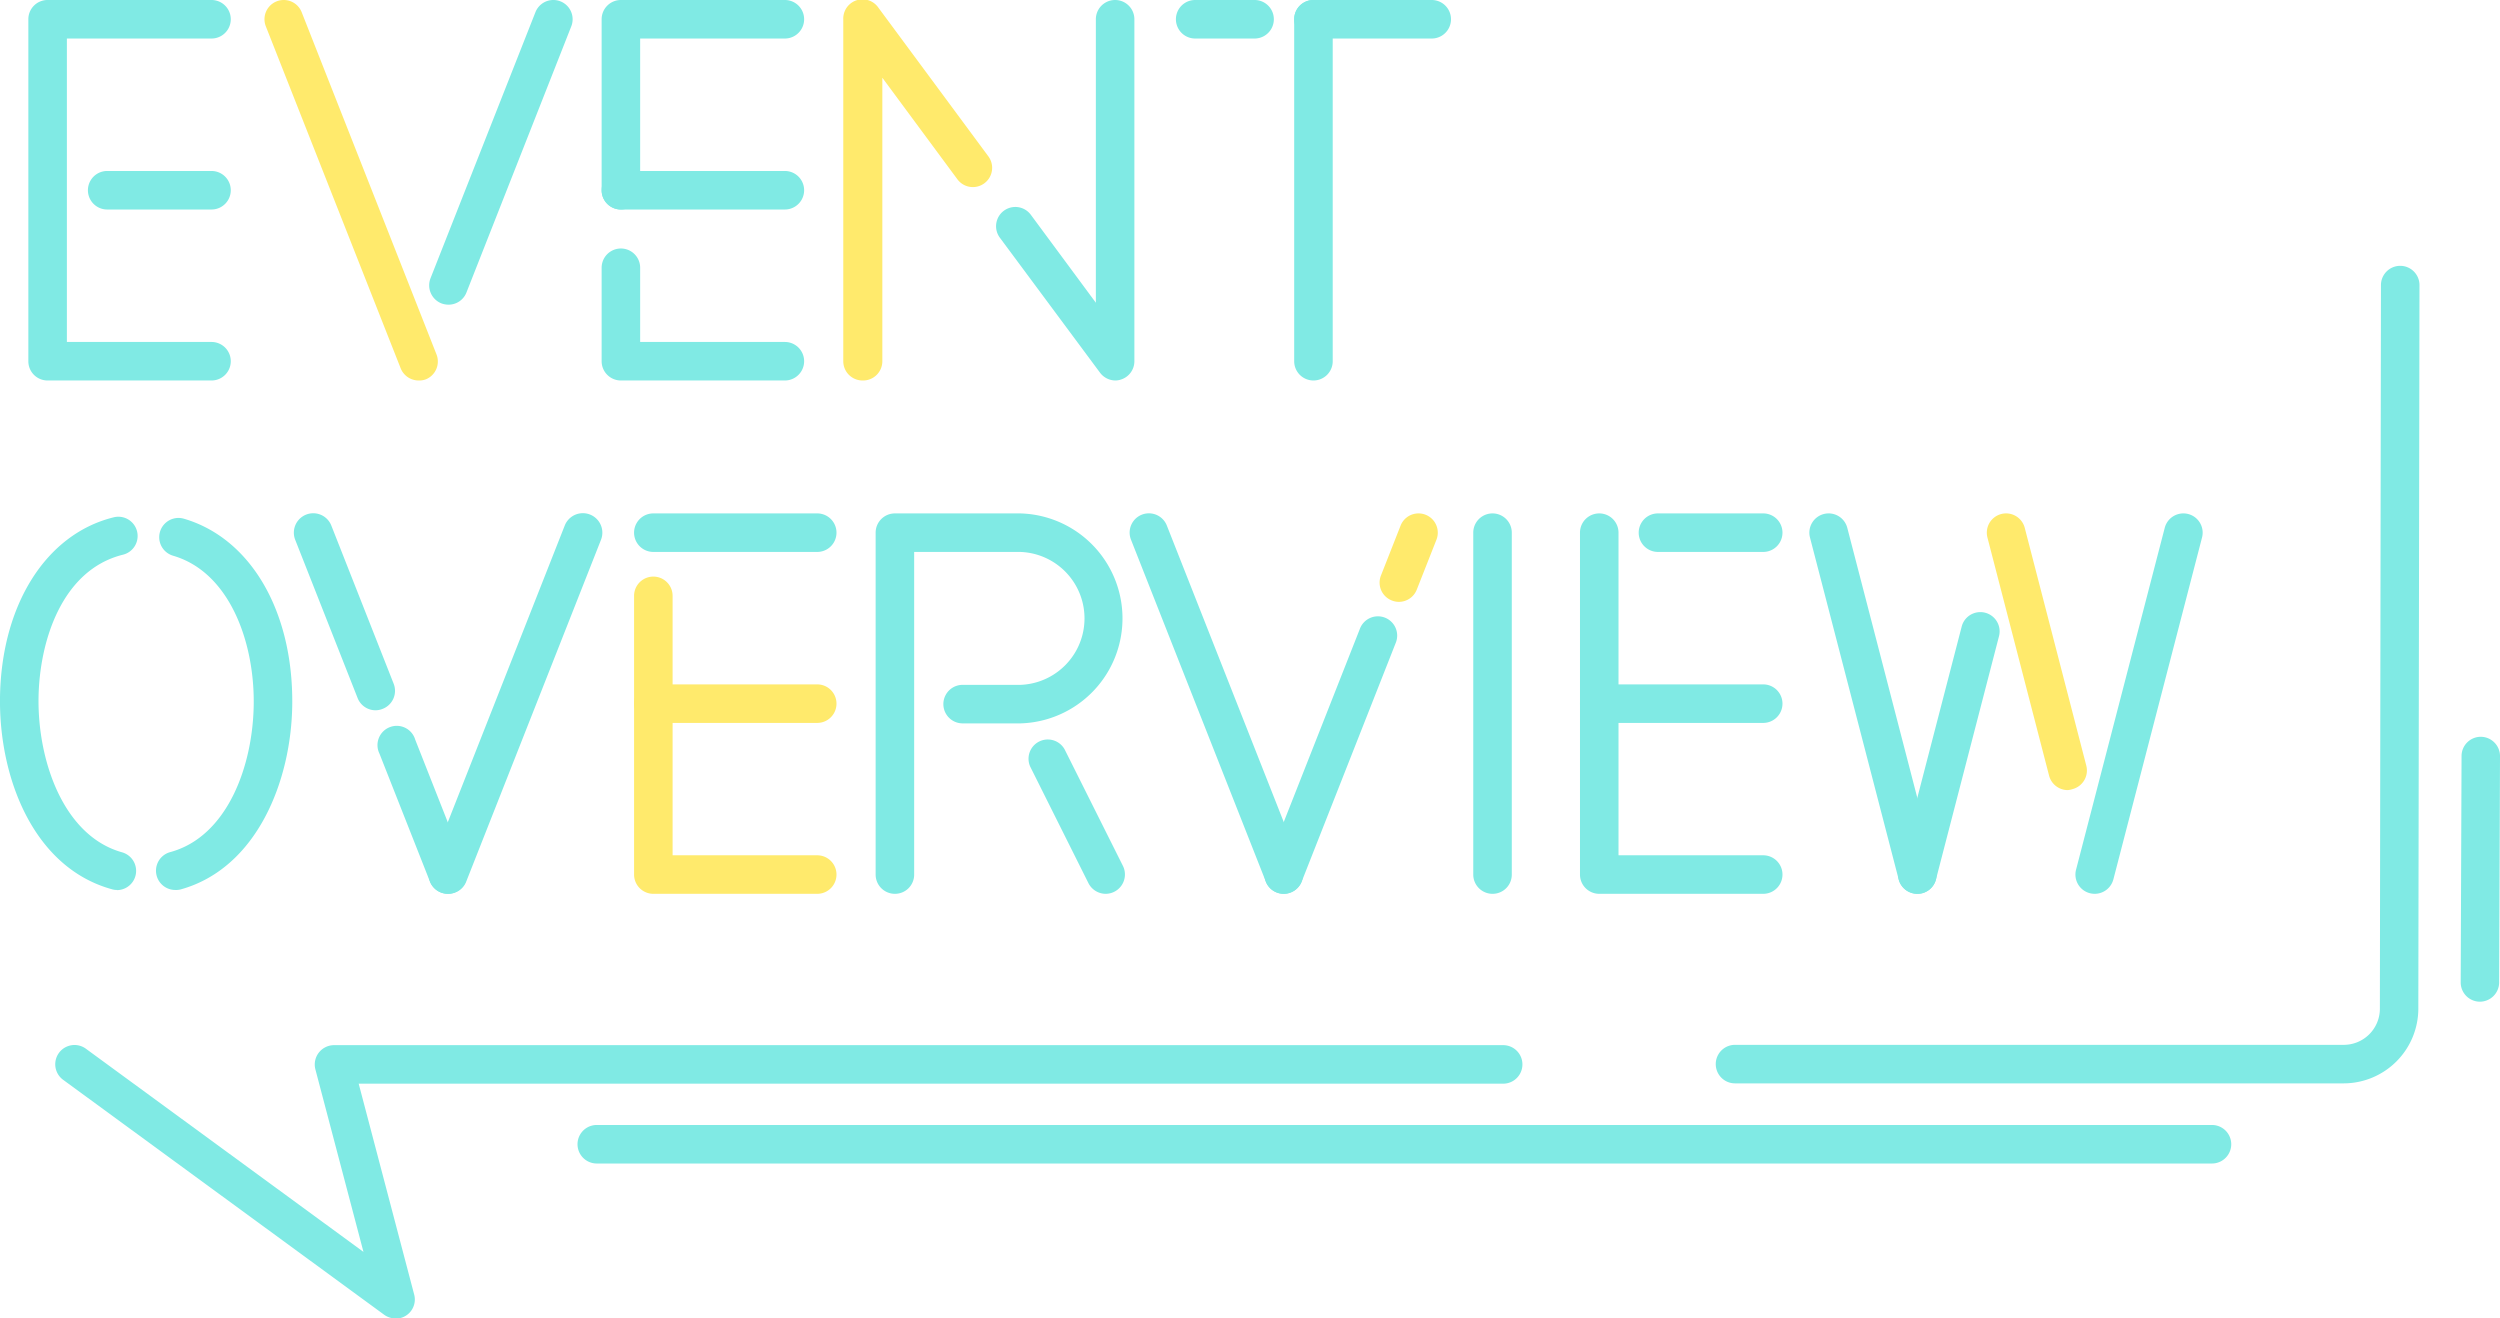 <svg xmlns="http://www.w3.org/2000/svg" viewBox="0 0 324.45 171.11"><defs><style>.cls-1{fill:#80eae4;}.cls-2{fill:#ffea6c;}</style></defs><g id="レイヤー_2" data-name="レイヤー 2"><g id="レイヤー_1-2" data-name="レイヤー 1"><path class="cls-1" d="M51.34,171.11a2.51,2.51,0,0,1-1.48-.48L8.17,140.12a2.5,2.5,0,0,1,3-4l36,26.35-6.24-23.69a2.51,2.51,0,0,1,2.42-3.14H195.08a2.5,2.5,0,0,1,0,5H46.55L53.75,168a2.48,2.48,0,0,1-2.41,3.13Z"/><path class="cls-1" d="M304.17,140.6h-79a2.5,2.5,0,0,1,0-5h79a4.69,4.69,0,0,0,4.69-4.68L309,37a2.5,2.5,0,0,1,2.5-2.5h0A2.5,2.5,0,0,1,314,37l-.15,93.89A9.71,9.71,0,0,1,304.17,140.6Z"/><path class="cls-1" d="M287.07,151H77.45a2.5,2.5,0,0,1,0-5H287.07a2.5,2.5,0,0,1,0,5Z"/><path class="cls-1" d="M321.84,130h0a2.5,2.5,0,0,1-2.49-2.51l.11-29.38a2.5,2.5,0,0,1,2.5-2.49h0a2.51,2.51,0,0,1,2.49,2.51l-.11,29.38A2.51,2.51,0,0,1,321.84,130Z"/><path class="cls-1" d="M27.45,49.38H6.18a2.49,2.49,0,0,1-2.5-2.5V2.5A2.49,2.49,0,0,1,6.18,0H27.45a2.5,2.5,0,0,1,0,5H8.68V44.38H27.45a2.5,2.5,0,0,1,0,5Z"/><path class="cls-1" d="M27.45,27.19H13.91a2.5,2.5,0,0,1,0-5H27.45a2.5,2.5,0,0,1,0,5Z"/><path class="cls-1" d="M101.86,49.38H80.58a2.5,2.5,0,0,1-2.5-2.5V34.75a2.5,2.5,0,0,1,5,0v9.63h18.78a2.5,2.5,0,0,1,0,5Z"/><path class="cls-1" d="M80.58,27.19a2.5,2.5,0,0,1-2.5-2.5V2.5A2.5,2.5,0,0,1,80.58,0h21.28a2.5,2.5,0,0,1,0,5H83.08V24.69A2.5,2.5,0,0,1,80.58,27.19Z"/><path class="cls-1" d="M101.86,27.19H80.58a2.5,2.5,0,0,1,0-5h21.28a2.5,2.5,0,0,1,0,5Z"/><path class="cls-2" d="M106.06,116H84.79a2.5,2.5,0,0,1-2.5-2.5V77.33a2.5,2.5,0,0,1,5,0V111h18.77a2.5,2.5,0,0,1,0,5Z"/><path class="cls-1" d="M106.06,71.63H84.79a2.5,2.5,0,0,1,0-5h21.27a2.5,2.5,0,0,1,0,5Z"/><path class="cls-2" d="M106.06,93.82H84.79a2.5,2.5,0,0,1,0-5h21.27a2.5,2.5,0,0,1,0,5Z"/><path class="cls-1" d="M228.83,116H207.55a2.5,2.5,0,0,1-2.5-2.5V69.13a2.5,2.5,0,0,1,5,0V111h18.78a2.5,2.5,0,0,1,0,5Z"/><path class="cls-1" d="M228.83,71.63H215.17a2.5,2.5,0,1,1,0-5h13.66a2.5,2.5,0,1,1,0,5Z"/><path class="cls-1" d="M228.83,93.82H207.55a2.5,2.5,0,0,1,0-5h21.28a2.5,2.5,0,0,1,0,5Z"/><path class="cls-2" d="M54.32,49.38A2.51,2.51,0,0,1,52,47.8L34.5,3.42a2.5,2.5,0,1,1,4.65-1.84L56.65,46a2.5,2.5,0,0,1-1.41,3.24A2.47,2.47,0,0,1,54.32,49.38Z"/><path class="cls-1" d="M58.2,39.54a2.67,2.67,0,0,1-.92-.17,2.52,2.52,0,0,1-1.41-3.25L69.49,1.58a2.5,2.5,0,1,1,4.65,1.84L60.52,38A2.49,2.49,0,0,1,58.2,39.54Z"/><path class="cls-1" d="M58.13,116a2.51,2.51,0,0,1-2.33-1.58L49.24,97.79A2.5,2.5,0,1,1,53.89,96l6.56,16.64A2.49,2.49,0,0,1,59,115.83,2.46,2.46,0,0,1,58.13,116Z"/><path class="cls-1" d="M48.73,92.18a2.5,2.5,0,0,1-2.32-1.59l-8.1-20.54A2.5,2.5,0,0,1,43,68.21l8.1,20.55A2.51,2.51,0,0,1,49.65,92,2.47,2.47,0,0,1,48.73,92.18Z"/><path class="cls-1" d="M58.13,116a2.51,2.51,0,0,1-2.33-3.42L73.29,68.21A2.51,2.51,0,0,1,78,70.05l-17.5,44.38A2.49,2.49,0,0,1,58.13,116Z"/><path class="cls-1" d="M166.6,116a2.49,2.49,0,0,1-2.32-1.58l-17.5-44.38a2.5,2.5,0,0,1,4.65-1.84l17.5,44.38a2.5,2.5,0,0,1-1.41,3.24A2.47,2.47,0,0,1,166.6,116Z"/><path class="cls-1" d="M166.6,116a2.55,2.55,0,0,1-.92-.18,2.49,2.49,0,0,1-1.4-3.24l12.19-30.93a2.5,2.5,0,1,1,4.65,1.83l-12.19,30.94A2.51,2.51,0,0,1,166.6,116Z"/><path class="cls-2" d="M181.54,78.11a2.46,2.46,0,0,1-.91-.18,2.49,2.49,0,0,1-1.41-3.24l2.55-6.48a2.5,2.5,0,0,1,4.65,1.84l-2.55,6.47A2.5,2.5,0,0,1,181.54,78.11Z"/><path class="cls-1" d="M248.83,116a2.51,2.51,0,0,1-2.42-1.87L234.9,69.76a2.5,2.5,0,0,1,4.84-1.26l11.51,44.38a2.5,2.5,0,0,1-1.79,3.05A2.72,2.72,0,0,1,248.83,116Z"/><path class="cls-1" d="M248.83,116a2.72,2.72,0,0,1-.63-.08,2.5,2.5,0,0,1-1.79-3.05l8.18-31.56a2.5,2.5,0,1,1,4.84,1.26l-8.18,31.56A2.51,2.51,0,0,1,248.83,116Z"/><path class="cls-2" d="M268.35,102.54a2.51,2.51,0,0,1-2.42-1.88l-8-30.9a2.5,2.5,0,0,1,4.84-1.26l8,30.91a2.5,2.5,0,0,1-1.79,3A2.72,2.72,0,0,1,268.35,102.54Z"/><path class="cls-1" d="M271.85,116a2.72,2.72,0,0,1-.63-.08,2.5,2.5,0,0,1-1.79-3.05L280.94,68.5a2.5,2.5,0,0,1,4.84,1.26l-11.51,44.38A2.51,2.51,0,0,1,271.85,116Z"/><path class="cls-1" d="M144.77,49.38a2.52,2.52,0,0,1-2-1l-13-17.52a2.5,2.5,0,1,1,4-3l8.45,11.43V2.5a2.5,2.5,0,0,1,5,0V46.88a2.49,2.49,0,0,1-1.72,2.37A2.32,2.32,0,0,1,144.77,49.38Z"/><path class="cls-2" d="M111.94,49.38a2.5,2.5,0,0,1-2.5-2.5V2.5A2.5,2.5,0,0,1,114,1l14.26,19.28a2.5,2.5,0,0,1-4,3l-9.75-13.19v36.8A2.5,2.5,0,0,1,111.94,49.38Z"/><path class="cls-1" d="M185.81,5H170.46a2.5,2.5,0,0,1,0-5h15.35a2.5,2.5,0,0,1,0,5Z"/><path class="cls-1" d="M162.82,5h-7.71a2.5,2.5,0,0,1,0-5h7.71a2.5,2.5,0,0,1,0,5Z"/><path class="cls-1" d="M170.46,49.38a2.5,2.5,0,0,1-2.5-2.5V2.5a2.5,2.5,0,0,1,5,0V46.88A2.5,2.5,0,0,1,170.46,49.38Z"/><path class="cls-1" d="M15.17,115.5a2.18,2.18,0,0,1-.67-.1C4.3,112.57-.13,100.88,0,90.55c.16-12,5.93-21.21,14.7-23.4A2.5,2.5,0,1,1,15.91,72C8,74,5.1,83.26,5,90.61c-.1,8.15,3.24,17.87,10.83,20a2.5,2.5,0,0,1-.66,4.91Z"/><path class="cls-1" d="M22.75,115.5a2.5,2.5,0,0,1-.67-4.91c7.41-2,10.79-11.19,10.85-19.34.06-8-3.16-17-10.47-19.13a2.5,2.5,0,0,1,1.41-4.8c8.63,2.53,14.15,11.93,14.06,24-.08,10-4.59,21.38-14.52,24.12A2.5,2.5,0,0,1,22.75,115.5Z"/><path class="cls-1" d="M116.14,116a2.5,2.5,0,0,1-2.5-2.5V69.13a2.5,2.5,0,0,1,2.5-2.5h16.24a13.63,13.63,0,0,1,.07,27.25h-7.52a2.5,2.5,0,0,1,0-5h7.51a8.63,8.63,0,0,0-.06-17.25H118.64v41.88A2.49,2.49,0,0,1,116.14,116Z"/><path class="cls-1" d="M143.5,116a2.52,2.52,0,0,1-2.24-1.38L133.7,99.49a2.5,2.5,0,0,1,4.47-2.23l7.57,15.13A2.51,2.51,0,0,1,143.5,116Z"/><path class="cls-1" d="M193.7,116a2.5,2.5,0,0,1-2.5-2.5V69.13a2.5,2.5,0,0,1,5,0v44.38A2.49,2.49,0,0,1,193.7,116Z"/></g></g></svg>